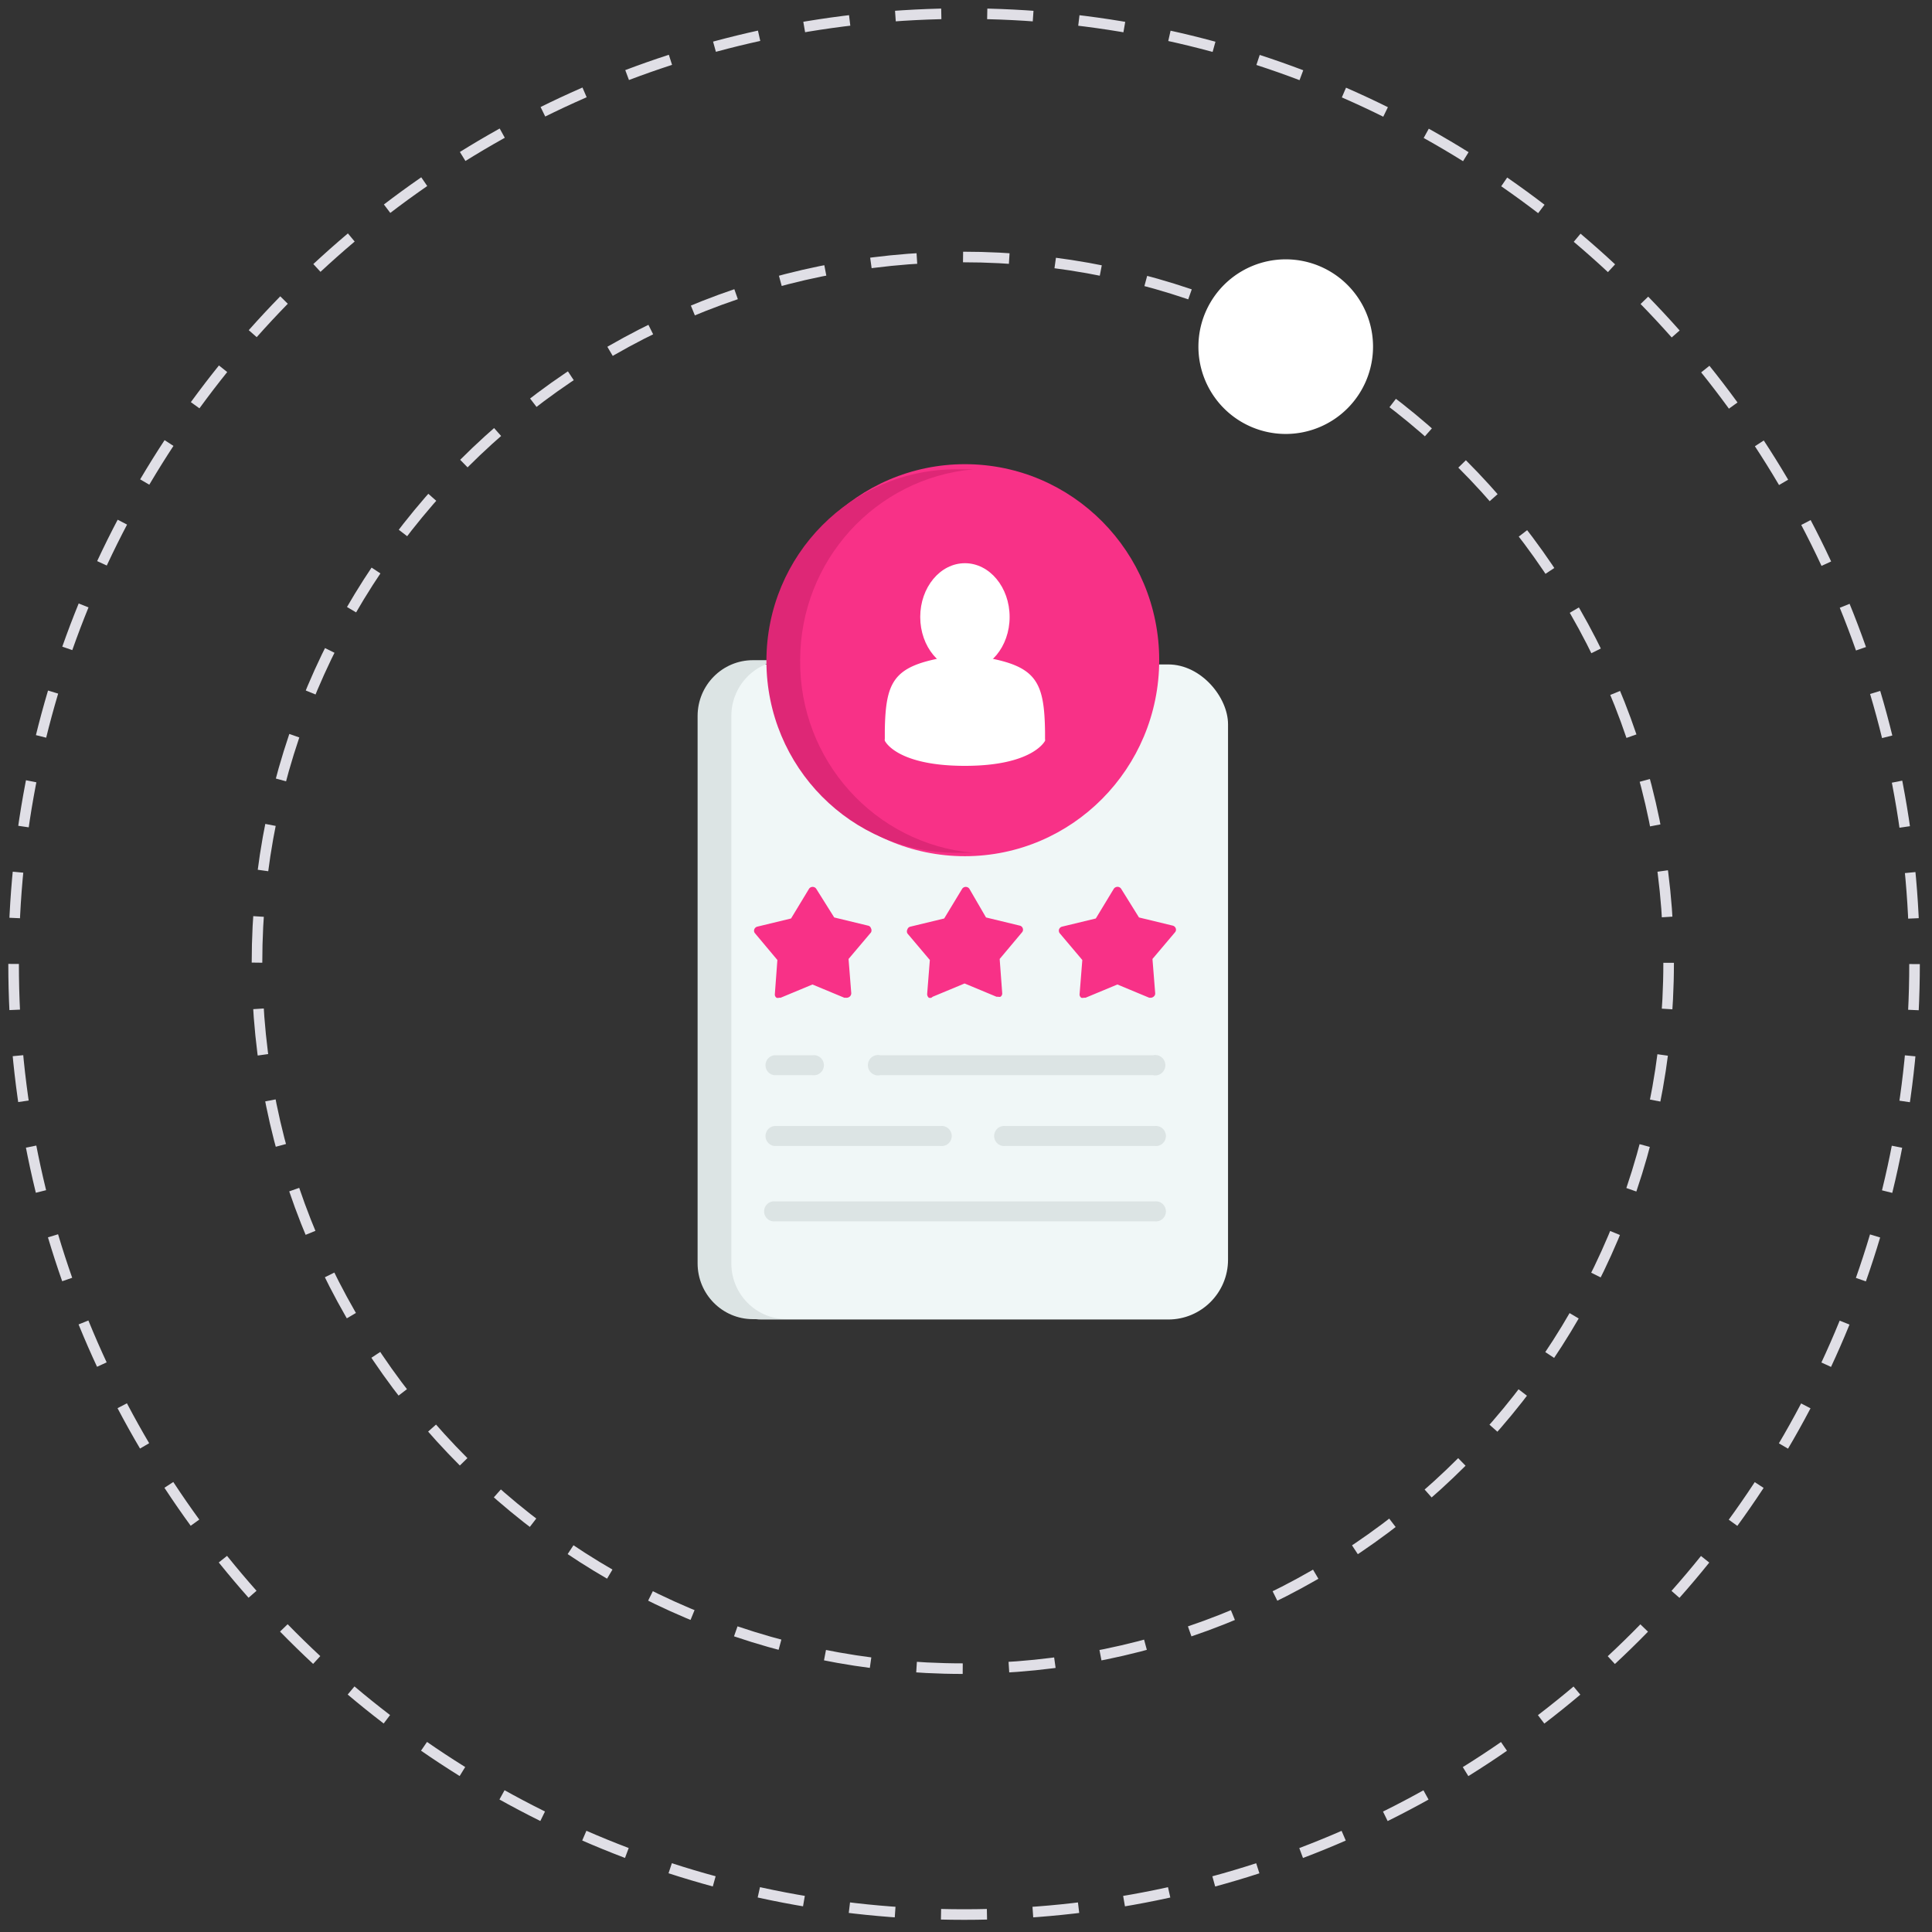<svg width="142" height="142" viewBox="0 0 142 142" xmlns="http://www.w3.org/2000/svg">
    <rect x="0" y="0" width="142" height="142" fill="#333333" stroke="none"/>
    <g fill="none" fill-rule="evenodd">
        <path d="M140.717 70.859c0 38.581-31.278 69.858-69.859 69.858C32.277 140.717 1 109.44 1 70.86 1 32.277 32.277 1 70.858 1s69.859 31.277 69.859 69.859z" stroke="#E0DFE6" stroke-width=".778" stroke-dasharray="3.377,3.377"/>
        <path d="M122.643 70.766c0 28.651-23.227 51.878-51.877 51.878-28.652 0-51.877-23.227-51.877-51.878 0-28.65 23.225-51.877 51.877-51.877 28.65 0 51.877 23.226 51.877 51.877z" stroke="#E0DFE6" stroke-width=".778" stroke-dasharray="3.396,3.396"/>
        <path d="M100.916 25.398a6.417 6.417 0 1 1-12.833 0 6.417 6.417 0 0 1 12.833 0" fill="#FFF"/>
        <g transform="translate(50.778 33.667)">
            <rect fill="#F0F7F7" x=".806" y="15.169" width="38.675" height="48.146" rx="4.393"/>
            <path d="M2.975 59.188v-40.23c0-2.265 1.82-4.102 4.066-4.102H4.56c-2.245 0-4.065 1.837-4.065 4.102v40.23c0 2.266 1.82 4.102 4.066 4.102H7.04c-2.246 0-4.066-1.836-4.066-4.102z" fill="#DCE4E4"/>
            <path d="M20.143 29.263c-7.886 0-14.28-6.45-14.28-14.407C5.863 6.9 12.257.45 20.143.45c7.887 0 14.28 6.45 14.28 14.406-.007 7.954-6.396 14.4-14.28 14.407z" fill="#F83187"/>
            <path d="M13.92 45.357h20.045a.74.74 0 0 0 .78-.309.756.756 0 0 0 0-.845.74.74 0 0 0-.78-.309H13.92a.74.74 0 0 0-.78.31.756.756 0 0 0 0 .844.74.74 0 0 0 .78.31zM6.124 45.357H8.95a.729.729 0 0 0 .712-.335.743.743 0 0 0 0-.793.729.729 0 0 0-.712-.335H6.124a.736.736 0 0 0-.637.732c0 .37.272.683.637.731zM6.124 50.56h12.222a.729.729 0 0 0 .712-.336.743.743 0 0 0 0-.792.729.729 0 0 0-.712-.336H6.124a.736.736 0 0 0-.637.732c0 .37.272.683.637.732zM34.089 49.096h-10.97a.729.729 0 0 0-.713.336.743.743 0 0 0 0 .792c.153.242.43.373.712.336h10.97a.729.729 0 0 0 .712-.336.743.743 0 0 0 0-.792.729.729 0 0 0-.711-.336zM34.089 54.636H6.21a.729.729 0 0 0-.712.336.743.743 0 0 0 0 .792c.153.242.43.373.712.335H34.09a.729.729 0 0 0 .711-.335.743.743 0 0 0 0-.792.729.729 0 0 0-.711-.336z" fill="#DCE4E4"/>
            <path d="M11.404 39.667h-.124l-2.343-.975-2.342.975h-.112a.307.307 0 0 1-.186 0 .289.289 0 0 1-.124-.275l.186-2.5-1.636-1.952a.29.29 0 0 1-.062-.3c.037-.1.12-.174.223-.2l2.48-.6 1.325-2.189a.321.321 0 0 1 .521 0l1.326 2.114 2.48.6a.286.286 0 0 1 .223.2c.05.094.05.207 0 .3l-1.649 1.951.198 2.501a.326.326 0 0 1-.124.275.37.37 0 0 1-.26.075zM17.676 39.667a.369.369 0 0 1-.185 0 .364.364 0 0 1-.124-.275l.198-2.5-1.649-1.952a.315.315 0 0 1 0-.3.286.286 0 0 1 .223-.2l2.48-.6 1.326-2.189a.321.321 0 0 1 .52 0l1.228 2.114 2.479.6c.104.021.19.098.223.2a.29.29 0 0 1-.062.3l-1.636 1.951.186 2.501a.289.289 0 0 1-.124.275.295.295 0 0 1-.174 0h-.124l-2.343-.975-2.342.975-.1.075zM33.803 39.667h-.111l-2.343-.975-2.343.975h-.124a.369.369 0 0 1-.186 0 .289.289 0 0 1-.124-.275l.199-2.5-1.649-1.952a.315.315 0 0 1-.062-.3c.038-.1.12-.174.223-.2l2.48-.6 1.326-2.189a.334.334 0 0 1 .272-.137c.104 0 .201.052.26.137l1.315 2.114 2.479.6c.102.026.186.1.223.2a.29.29 0 0 1-.062.3l-1.649 1.951.199 2.501a.289.289 0 0 1-.124.275.333.333 0 0 1-.199.075z" fill="#F83187"/>
            <ellipse fill="#FFF" cx="20.143" cy="11.68" rx="3.285" ry="3.952"/>
            <path d="M20.143 22.622c-4.958 0-5.863-1.775-5.888-1.85a.328.328 0 0 1 0-.138v-.625c.062-3.54.62-4.665 4.227-5.328h.062c.091.001.177.042.236.113a2.13 2.13 0 0 0 2.776 0 .309.309 0 0 1 .248-.113c3.607.663 4.178 1.814 4.227 5.44v.525c.01.046.01.093 0 .138-.037.063-.967 1.838-5.888 1.838z" fill="#FFF"/>
            <path d="M8.033 14.856C8.036 7.56 13.559 1.473 20.763.826h-1.24c-7.715 0-13.97 6.31-13.97 14.093 0 7.784 6.255 14.094 13.97 14.094h1.24c-7.254-.646-12.797-6.81-12.73-14.157z" fill="#DE2776"/>
        </g>
    </g>
</svg>
